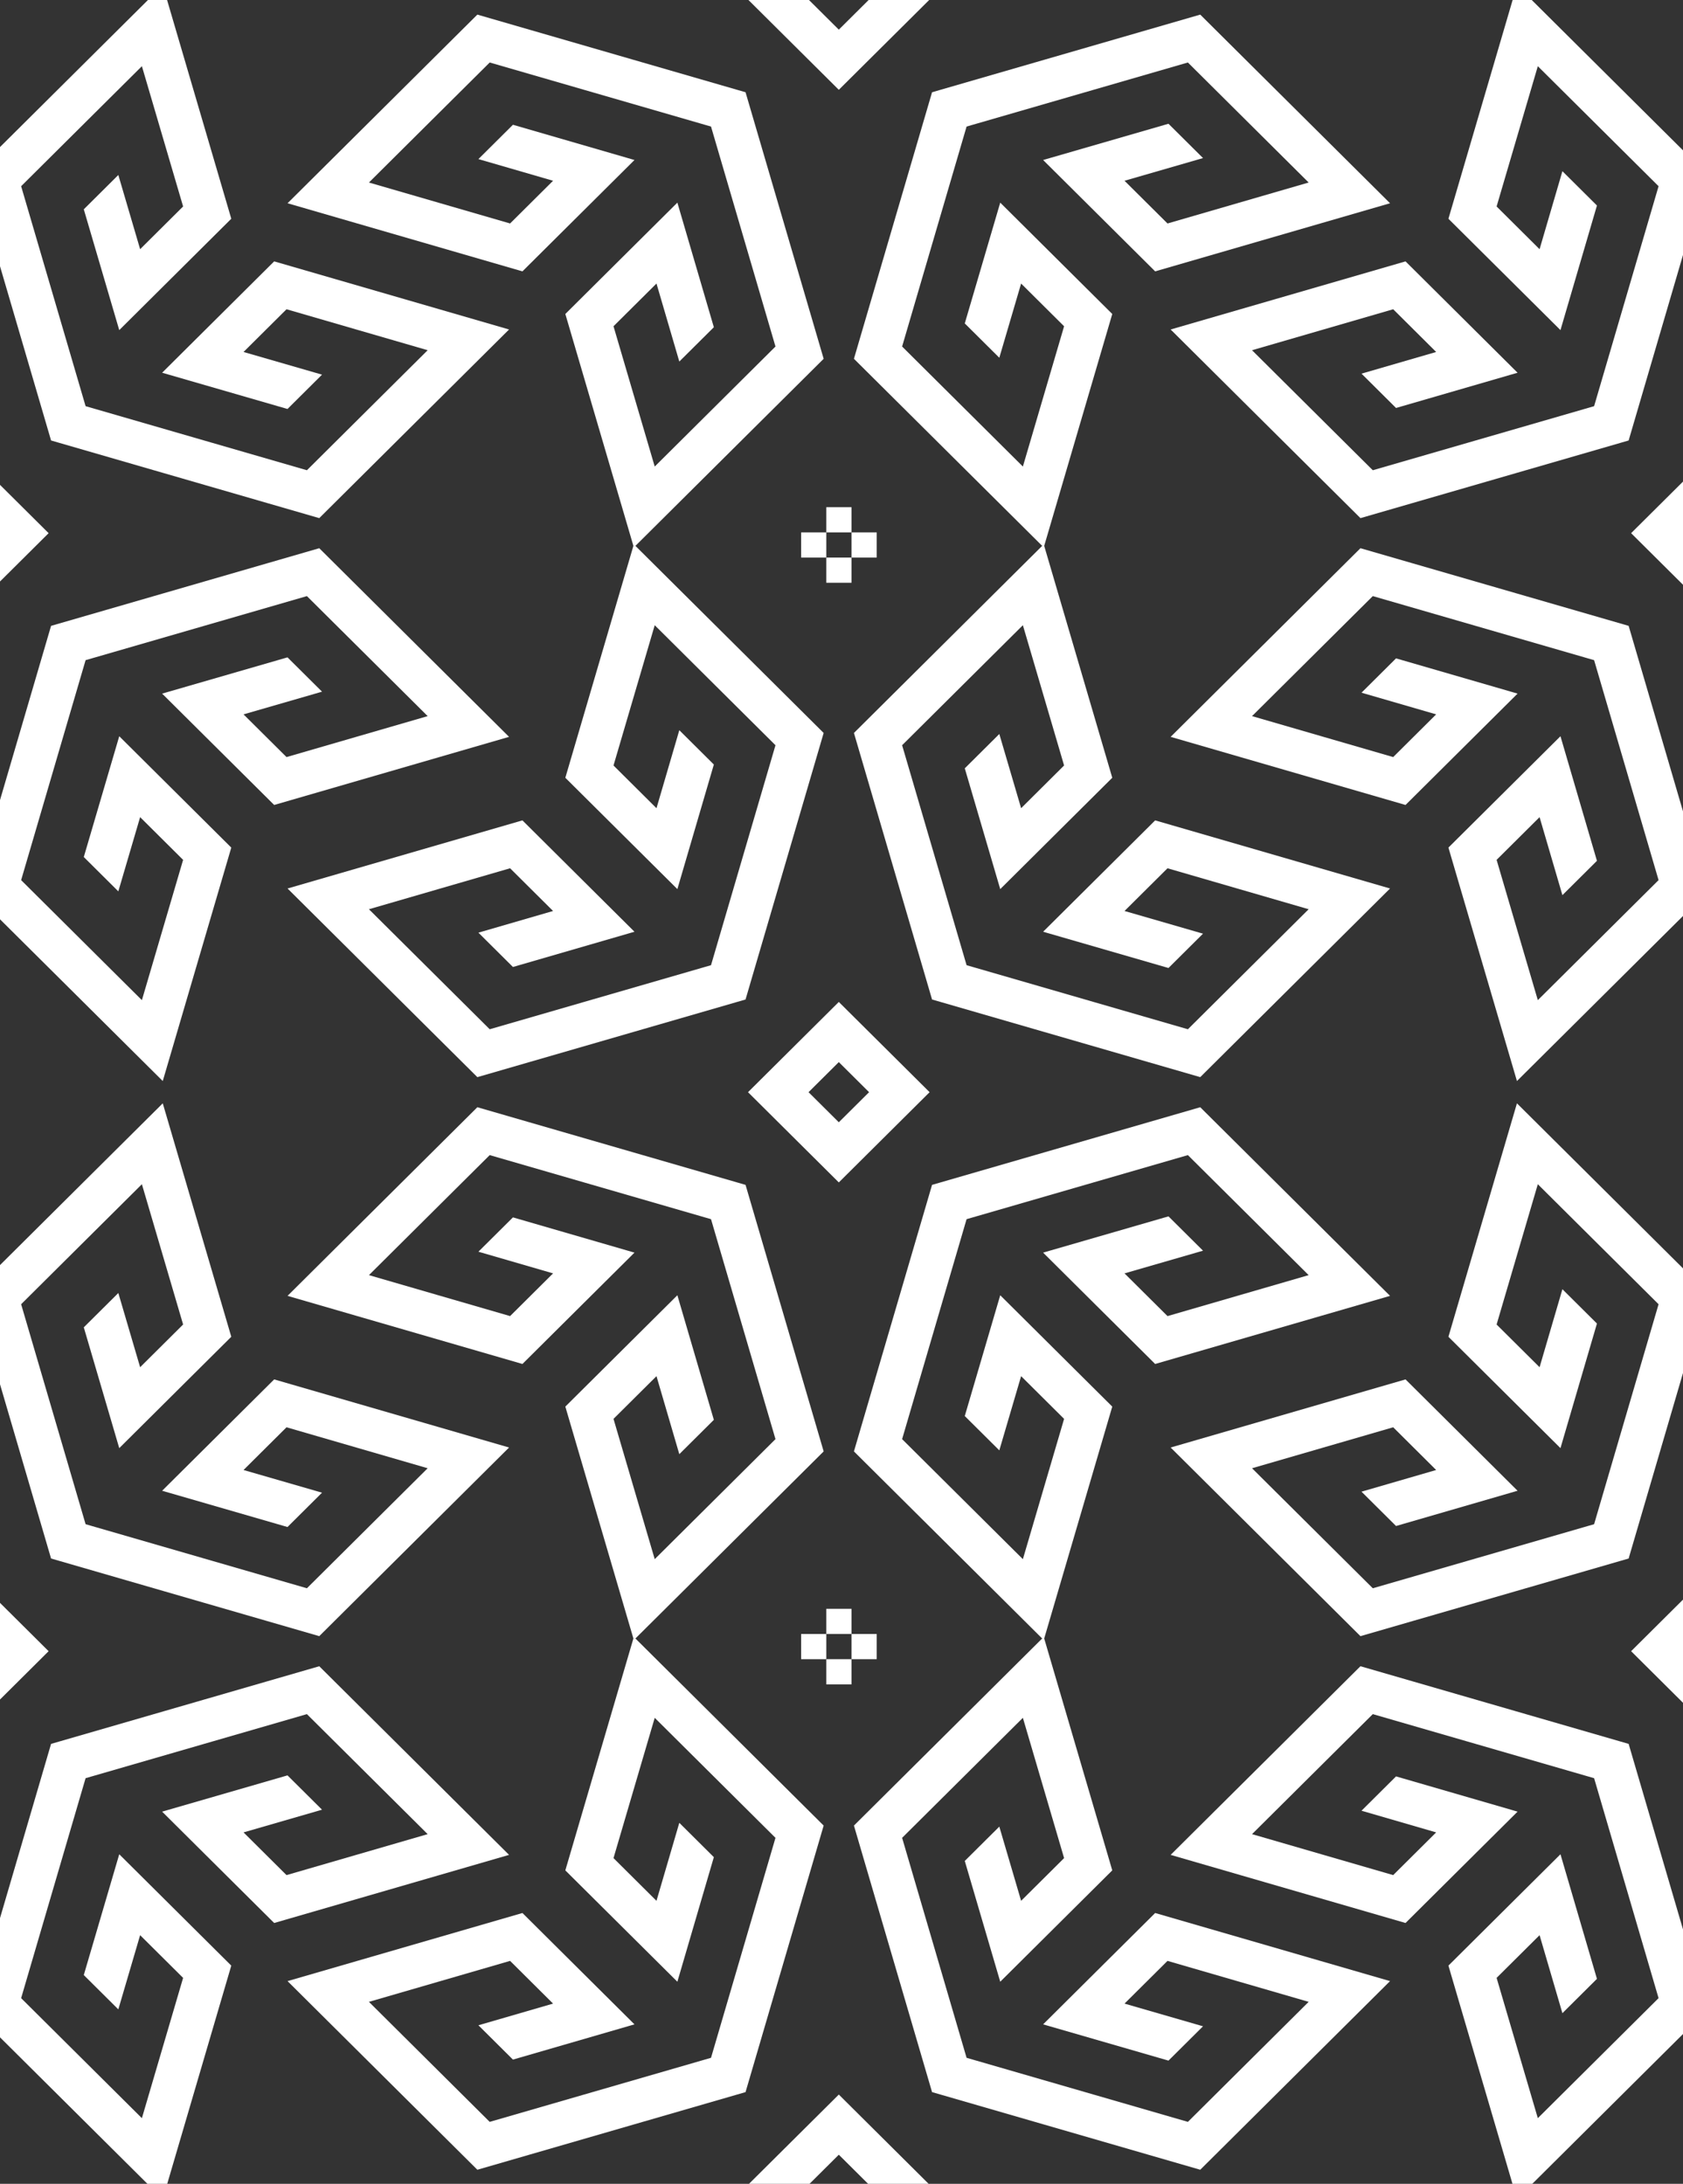 <svg width="521" height="676" viewBox="0 0 521 676" fill="none" xmlns="http://www.w3.org/2000/svg">
<rect x="0" y="0" width="521" height="676" fill="#333333" stroke="none"/>
<g clip-path="url(#clip0_597_940)">
<path fill-rule="evenodd" clip-rule="evenodd" d="M348.116 55.955L361.423 69.178L405.115 56.498L367.731 19.345L299.221 39.177L279.265 107.265L316.649 144.418L329.408 100.994L316.103 87.77L309.353 110.739L298.662 100.115L309.639 62.726L344.321 97.195L323.109 169.457L264.35 111.064L288.533 28.558L371.555 4.524L430.312 62.916L357.598 84L322.914 49.531L361.722 38.307L372.414 48.932L348.116 55.955ZM316.103 -88.039L329.408 -101.262L316.649 -144.686L279.265 -107.533L299.221 -39.446L367.731 -19.614L405.115 -56.767L361.423 -69.446L348.116 -56.221L372.414 -49.2L361.722 -38.575L322.914 -49.798L357.598 -84.268L430.312 -63.185L371.555 -4.792L288.533 -28.826L264.35 -111.332L323.109 -169.727L344.321 -97.463L309.639 -62.992L298.662 -100.384L309.353 -111.008L316.103 -88.039ZM171.21 -56.221L157.906 -69.446L114.211 -56.765L151.597 -19.614L220.106 -39.444L240.062 -107.532L202.68 -144.684L189.92 -101.259L203.226 -88.036L210.293 -112.184L220.984 -101.557L209.69 -62.992L175.006 -97.46L196.219 -169.725L254.977 -111.331L230.794 -28.824L147.773 -4.791L89.015 -63.184L161.729 -84.268L196.412 -49.797L158.79 -38.889L148.099 -49.513L171.21 -56.221ZM203.226 87.77L189.92 100.991L202.68 144.416L240.062 107.264L220.106 39.177L151.597 19.345L114.211 56.498L157.906 69.176L171.21 55.953L148.099 49.247L158.79 38.62L196.412 49.529L161.729 83.999L89.015 62.916L147.773 4.523L230.794 28.556L254.977 111.064L196.219 169.457L175.006 97.192L209.69 62.722L220.984 101.292L210.293 111.915L203.226 87.77ZM269.037 -0.134L259.667 -9.445L250.298 -0.134L259.667 9.177L269.037 -0.134ZM250.298 -18.756L259.668 -28.068L269.037 -18.756L278.407 -9.445L287.774 -0.134L278.407 9.179L269.037 18.489L259.668 27.8L250.298 18.489L240.93 9.179L231.56 -0.134L240.93 -9.445L250.298 -18.756Z" fill="white"/>
<path fill-rule="evenodd" clip-rule="evenodd" d="M621.492 221.13L634.799 234.353L678.491 221.673L641.108 184.52L572.598 204.352L552.641 272.44L590.025 309.593L602.784 266.169L589.479 252.945L582.729 275.914L572.038 265.291L583.015 227.901L617.698 262.37L596.485 334.632L537.727 276.239L561.91 193.733L644.932 169.699L703.688 228.091L630.974 249.175L596.29 214.706L635.098 203.482L645.79 214.107L621.492 221.13ZM589.479 77.136L602.784 63.913L590.025 20.489L552.641 57.642L572.598 125.729L641.108 145.561L678.491 108.408L634.799 95.729L621.492 108.954L645.79 115.975L635.098 126.6L596.29 115.377L630.974 80.907L703.688 101.99L644.932 160.383L561.91 136.349L537.727 53.843L596.485 -4.551L617.698 67.712L583.015 102.183L572.038 64.791L582.729 54.167L589.479 77.136ZM444.586 108.954L431.283 95.729L387.587 108.41L424.974 145.561L493.482 125.731L513.439 57.643L476.057 20.491L463.297 63.916L476.602 77.139L483.669 52.991L494.36 63.618L483.067 102.183L448.382 67.716L469.595 -4.55L528.353 53.844L504.171 136.351L421.15 160.384L362.391 101.992L435.106 80.907L469.788 115.378L432.167 126.287L421.476 115.662L444.586 108.954ZM476.602 252.945L463.297 266.166L476.057 309.591L513.439 272.439L493.482 204.352L424.974 184.52L387.587 221.673L431.283 234.351L444.586 221.128L421.476 214.422L432.167 203.796L469.788 214.704L435.106 249.174L362.391 228.091L421.15 169.698L504.171 193.731L528.353 276.239L469.595 334.632L448.382 262.367L483.067 227.897L494.36 266.467L483.669 277.09L476.602 252.945ZM542.413 165.041L533.043 155.73L523.674 165.041L533.043 174.352L542.413 165.041ZM523.674 146.42L533.045 137.107L542.413 146.42L551.784 155.73L561.151 165.041L551.784 174.354L542.413 183.664L533.045 192.975L523.674 183.664L514.307 174.354L504.937 165.041L514.307 155.73L523.674 146.42Z" fill="white"/>
<path fill-rule="evenodd" clip-rule="evenodd" d="M75.392 221.13L88.699 234.353L132.392 221.673L95.008 184.52L26.498 204.352L6.542 272.44L43.925 309.593L56.685 266.169L43.379 252.945L36.629 275.914L25.938 265.291L36.915 227.901L71.598 262.37L50.385 334.632L-8.373 276.239L15.81 193.733L98.832 169.699L157.589 228.091L84.874 249.175L50.191 214.706L88.998 203.482L99.69 214.107L75.392 221.13ZM43.379 77.136L56.685 63.913L43.925 20.489L6.542 57.642L26.498 125.729L95.008 145.561L132.392 108.408L88.699 95.729L75.392 108.954L99.69 115.975L88.998 126.6L50.191 115.377L84.874 80.907L157.589 101.99L98.832 160.383L15.81 136.349L-8.373 53.843L50.385 -4.551L71.598 67.712L36.915 102.183L25.938 64.791L36.629 54.167L43.379 77.136ZM-101.513 108.954L-114.817 95.729L-158.512 108.41L-121.126 145.561L-52.618 125.731L-32.661 57.643L-70.043 20.491L-82.803 63.916L-69.498 77.139L-62.431 52.991L-51.74 63.618L-63.033 102.183L-97.718 67.716L-76.505 -4.55L-17.746 53.844L-41.929 136.351L-124.95 160.384L-183.708 101.992L-110.994 80.907L-76.311 115.378L-113.933 126.287L-124.624 115.662L-101.513 108.954ZM-69.498 252.945L-82.803 266.166L-70.043 309.591L-32.661 272.439L-52.618 204.352L-121.126 184.52L-158.512 221.673L-114.817 234.351L-101.513 221.128L-124.624 214.422L-113.933 203.796L-76.311 214.704L-110.994 249.174L-183.708 228.091L-124.95 169.698L-41.929 193.731L-17.746 276.239L-76.505 334.632L-97.718 262.367L-63.033 227.897L-51.74 266.467L-62.431 277.09L-69.498 252.945ZM-3.687 165.041L-13.057 155.73L-22.425 165.041L-13.057 174.352L-3.687 165.041ZM-22.425 146.42L-13.055 137.107L-3.687 146.42L5.684 155.73L15.051 165.041L5.684 174.354L-3.687 183.664L-13.055 192.975L-22.425 183.664L-31.793 174.354L-41.163 165.041L-31.793 155.73L-22.425 146.42Z" fill="white"/>
<path fill-rule="evenodd" clip-rule="evenodd" d="M621.492 567.211L634.799 580.434L678.491 567.754L641.108 530.601L572.598 550.433L552.641 618.521L590.025 655.674L602.784 612.25L589.479 599.026L582.729 621.995L572.038 611.372L583.015 573.982L617.698 608.451L596.485 680.713L537.727 622.32L561.91 539.814L644.932 515.78L703.688 574.172L630.974 595.256L596.29 560.787L635.098 549.563L645.79 560.188L621.492 567.211ZM589.479 423.217L602.784 409.994L590.025 366.571L552.641 403.723L572.598 471.81L641.108 491.642L678.491 454.489L634.799 441.81L621.492 455.035L645.79 462.056L635.098 472.681L596.29 461.458L630.974 426.988L703.688 448.071L644.932 506.464L561.91 482.43L537.727 399.924L596.485 341.53L617.698 413.793L583.015 448.264L572.038 410.873L582.729 400.248L589.479 423.217ZM444.586 455.035L431.283 441.81L387.587 454.491L424.974 491.642L493.482 471.812L513.439 403.724L476.057 366.572L463.297 409.997L476.602 423.22L483.669 399.072L494.36 409.699L483.067 448.264L448.382 413.797L469.595 341.531L528.353 399.926L504.171 482.432L421.15 506.466L362.391 448.073L435.106 426.988L469.788 461.459L432.167 472.368L421.476 461.743L444.586 455.035ZM476.602 599.026L463.297 612.247L476.057 655.672L513.439 618.52L493.482 550.433L424.974 530.601L387.587 567.754L431.283 580.432L444.586 567.21L421.476 560.503L432.167 549.877L469.788 560.786L435.106 595.255L362.391 574.172L421.15 515.779L504.171 539.813L528.353 622.32L469.595 680.713L448.382 608.448L483.067 573.979L494.36 612.548L483.669 623.171L476.602 599.026ZM542.413 511.122L533.043 501.811L523.674 511.122L533.043 520.433L542.413 511.122ZM523.674 492.501L533.045 483.188L542.413 492.501L551.784 501.811L561.151 511.122L551.784 520.435L542.413 529.745L533.045 539.056L523.674 529.745L514.307 520.435L504.937 511.122L514.307 501.811L523.674 492.501Z" fill="white"/>
<path fill-rule="evenodd" clip-rule="evenodd" d="M75.392 567.211L88.699 580.434L132.392 567.754L95.008 530.601L26.498 550.433L6.542 618.521L43.925 655.674L56.685 612.25L43.379 599.026L36.629 621.995L25.938 611.372L36.915 573.982L71.598 608.451L50.385 680.713L-8.373 622.32L15.81 539.814L98.832 515.78L157.589 574.172L84.874 595.256L50.191 560.787L88.998 549.563L99.69 560.188L75.392 567.211ZM43.379 423.217L56.685 409.994L43.925 366.571L6.542 403.723L26.498 471.81L95.008 491.642L132.392 454.489L88.699 441.81L75.392 455.035L99.69 462.056L88.998 472.681L50.191 461.458L84.874 426.988L157.589 448.071L98.832 506.464L15.81 482.43L-8.373 399.924L50.385 341.53L71.598 413.793L36.915 448.264L25.938 410.873L36.629 400.248L43.379 423.217ZM-101.513 455.035L-114.817 441.81L-158.512 454.491L-121.126 491.642L-52.618 471.812L-32.661 403.724L-70.043 366.572L-82.803 409.997L-69.498 423.22L-62.431 399.072L-51.74 409.699L-63.033 448.264L-97.718 413.797L-76.505 341.531L-17.746 399.926L-41.929 482.432L-124.95 506.466L-183.708 448.073L-110.994 426.988L-76.311 461.459L-113.933 472.368L-124.624 461.743L-101.513 455.035ZM-69.498 599.026L-82.803 612.247L-70.043 655.672L-32.661 618.52L-52.618 550.433L-121.126 530.601L-158.512 567.754L-114.817 580.432L-101.513 567.21L-124.624 560.503L-113.933 549.877L-76.311 560.786L-110.994 595.255L-183.708 574.172L-124.95 515.779L-41.929 539.813L-17.746 622.32L-76.505 680.713L-97.718 608.448L-63.033 573.979L-51.74 612.548L-62.431 623.171L-69.498 599.026ZM-3.687 511.122L-13.057 501.811L-22.425 511.122L-13.057 520.433L-3.687 511.122ZM-22.425 492.501L-13.055 483.188L-3.687 492.501L5.684 501.811L15.051 511.122L5.684 520.435L-3.687 529.745L-13.055 539.056L-22.425 529.745L-31.793 520.435L-41.163 511.122L-31.793 501.811L-22.425 492.501Z" fill="white"/>
<path fill-rule="evenodd" clip-rule="evenodd" d="M348.116 732.386L361.423 745.609L405.115 732.929L367.731 695.776L299.221 715.608L279.265 783.696L316.649 820.849L329.408 777.425L316.103 764.201L309.353 787.17L298.662 776.547L309.639 739.157L344.321 773.626L323.109 845.888L264.35 787.495L288.533 704.989L371.555 680.955L430.312 739.347L357.598 760.431L322.914 725.962L361.722 714.738L372.414 725.363L348.116 732.386ZM316.103 588.392L329.408 575.169L316.649 531.746L279.265 568.898L299.221 636.985L367.731 656.817L405.115 619.664L361.423 606.985L348.116 620.21L372.414 627.232L361.722 637.856L322.914 626.633L357.598 592.163L430.312 613.246L371.555 671.639L288.533 647.605L264.35 565.099L323.109 506.705L344.321 578.968L309.639 613.439L298.662 576.048L309.353 565.423L316.103 588.392ZM171.21 620.21L157.906 606.985L114.211 619.666L151.597 656.817L220.106 636.987L240.062 568.9L202.68 531.747L189.92 575.172L203.226 588.395L210.293 564.247L220.984 574.874L209.69 613.439L175.006 578.972L196.219 506.706L254.977 565.101L230.794 647.607L147.773 671.641L89.015 613.248L161.729 592.163L196.412 626.634L158.79 637.543L148.099 626.918L171.21 620.21ZM203.226 764.201L189.92 777.422L202.68 820.847L240.062 783.695L220.106 715.608L151.597 695.776L114.211 732.929L157.906 745.607L171.21 732.385L148.099 725.678L158.79 715.052L196.412 725.961L161.729 760.43L89.015 739.347L147.773 680.954L230.794 704.988L254.977 787.495L196.219 845.888L175.006 773.623L209.69 739.154L220.984 777.723L210.293 788.346L203.226 764.201ZM269.037 676.297L259.667 666.986L250.298 676.297L259.667 685.608L269.037 676.297ZM250.298 657.676L259.668 648.363L269.037 657.676L278.407 666.986L287.774 676.297L278.407 685.61L269.037 694.92L259.668 704.231L250.298 694.92L240.93 685.61L231.56 676.297L240.93 666.986L250.298 657.676Z" fill="white"/>
<path fill-rule="evenodd" clip-rule="evenodd" d="M348.116 394.171L361.423 407.394L405.115 394.713L367.731 357.561L299.221 377.392L279.265 445.481L316.649 482.633L329.408 439.21L316.103 425.985L309.353 448.955L298.662 438.331L309.639 400.941L344.321 435.41L323.109 507.673L264.35 449.28L288.533 366.774L371.555 342.74L430.312 401.131L357.598 422.216L322.914 387.747L361.722 376.523L372.414 387.147L348.116 394.171ZM316.103 250.177L329.408 236.954L316.649 193.53L279.265 230.682L299.221 298.77L367.731 318.601L405.115 281.449L361.423 268.77L348.116 281.994L372.414 289.016L361.722 299.641L322.914 288.417L357.598 253.947L430.312 275.031L371.555 333.423L288.533 309.39L264.35 226.883L323.109 168.489L344.321 240.753L309.639 275.224L298.662 237.832L309.353 227.207L316.103 250.177ZM171.21 281.994L157.906 268.77L114.211 281.451L151.597 318.601L220.106 298.771L240.062 230.684L202.68 193.532L189.92 236.956L203.226 250.179L210.293 226.032L220.984 236.658L209.69 275.224L175.006 240.756L196.219 168.491L254.977 226.885L230.794 309.391L147.773 333.425L89.015 275.032L161.729 253.947L196.412 288.418L158.79 299.327L148.099 288.702L171.21 281.994ZM203.226 425.985L189.92 439.207L202.68 482.631L240.062 445.479L220.106 377.392L151.597 357.561L114.211 394.713L157.906 407.392L171.21 394.169L148.099 387.462L158.79 376.836L196.412 387.745L161.729 422.214L89.015 401.131L147.773 342.739L230.794 366.772L254.977 449.28L196.219 507.673L175.006 435.408L209.69 400.938L220.984 439.507L210.293 450.13L203.226 425.985ZM269.037 338.082L259.667 328.771L250.298 338.082L259.667 347.393L269.037 338.082ZM250.298 319.46L259.668 310.148L269.037 319.46L278.407 328.771L287.774 338.082L278.407 347.394L269.037 356.705L259.668 366.015L250.298 356.705L240.93 347.394L231.56 338.082L240.93 328.771L250.298 319.46Z" fill="white"/>
<rect x="255.798" y="498" width="7.798" height="7.798" fill="white"/>
<rect x="255.798" y="513.595" width="7.798" height="7.798" fill="white"/>
<rect x="263.596" y="505.798" width="7.798" height="7.798" fill="white"/>
<rect x="248" y="505.798" width="7.798" height="7.798" fill="white"/>
<rect x="255.798" y="157" width="7.798" height="7.798" fill="white"/>
<rect x="255.798" y="172.595" width="7.798" height="7.798" fill="white"/>
<rect x="263.596" y="164.798" width="7.798" height="7.798" fill="white"/>
<rect x="248" y="164.798" width="7.798" height="7.798" fill="white"/>
</g>
<defs>
<clipPath id="clip0_597_940">
<rect width="521" height="676" fill="white"/>
</clipPath>
</defs>
</svg>
